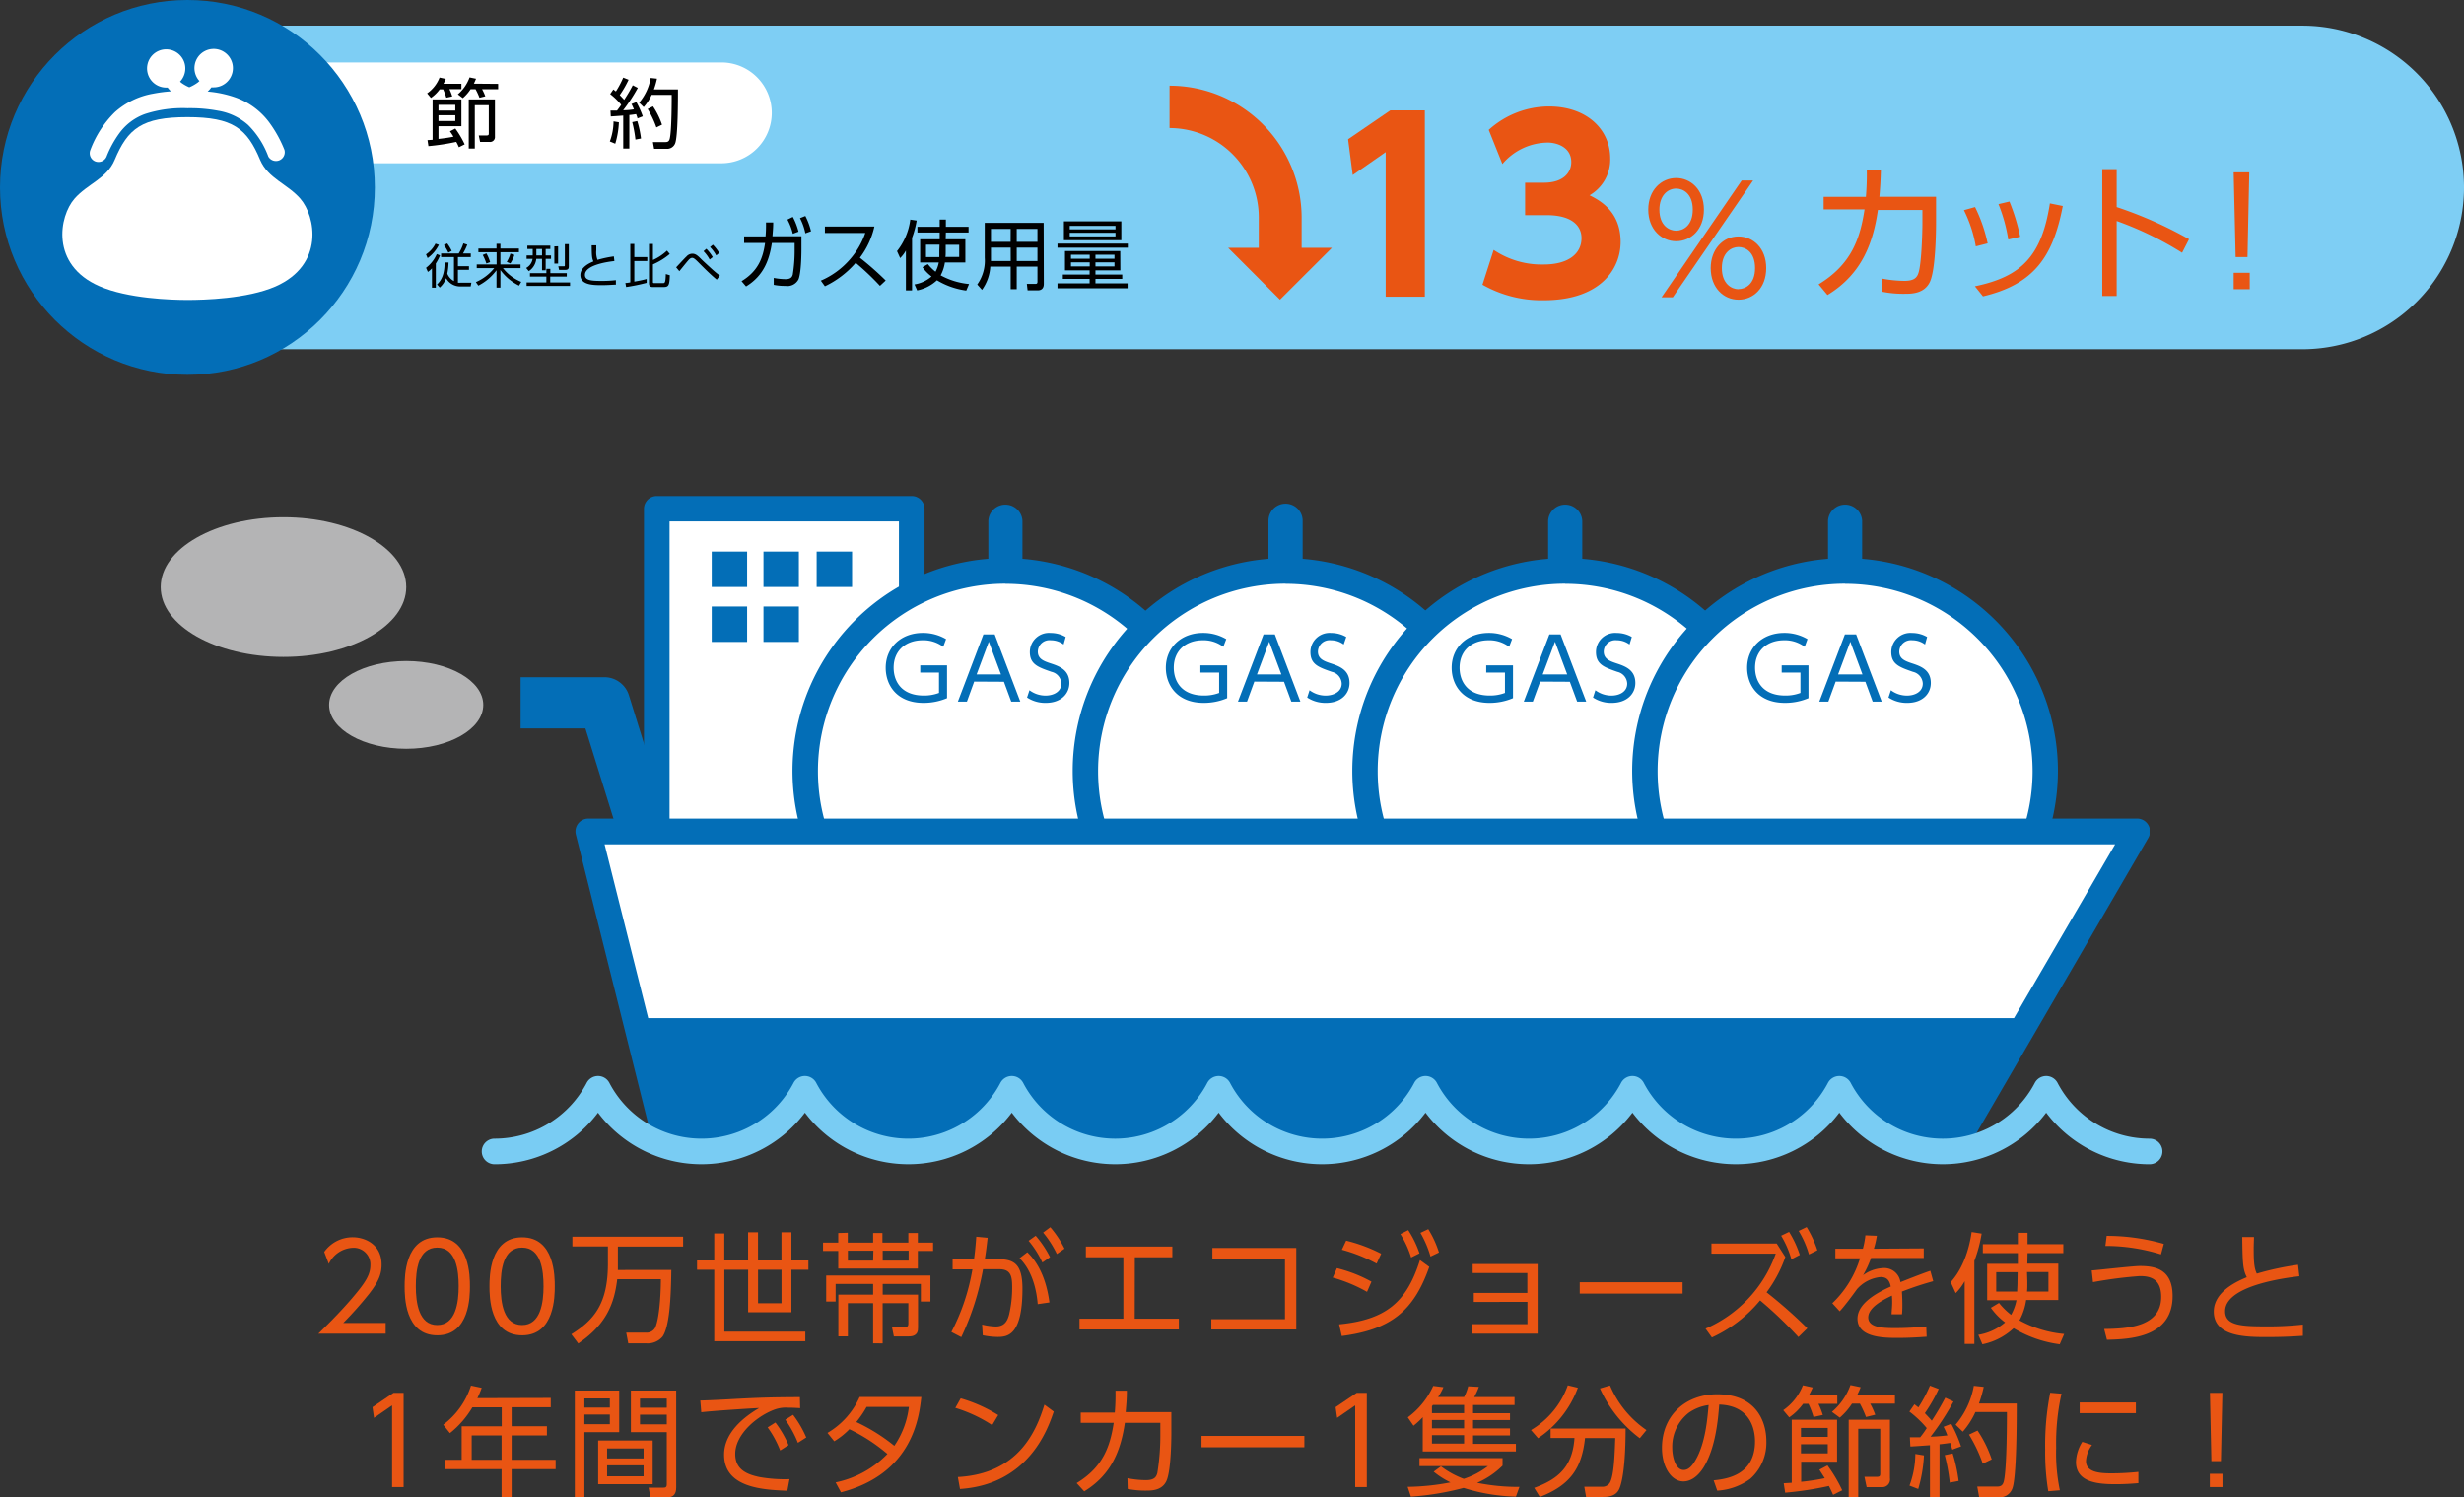 <svg xmlns="http://www.w3.org/2000/svg" xmlns:xlink="http://www.w3.org/1999/xlink" viewBox="0 0 460 279.52"><rect x="0" y="0" width="460" height="279.52" fill="#333333" stroke="none"/><defs><style>.cls-1{fill:none;}.cls-2{fill:#7ecef4;}.cls-3{fill:#fff;}.cls-4{fill:#036eb7;}.cls-5{fill:#e95513;}.cls-6{clip-path:url(#clip-path);}.cls-7{fill:#79ccf3;}.cls-8{fill:#b4b4b5;}</style><clipPath id="clip-path"><path class="cls-1" d="M401.29,215A21.79,21.79,0,0,1,382,203.28a21.78,21.78,0,0,1-38.62,0,21.78,21.78,0,0,1-38.62,0,21.79,21.79,0,0,1-38.63,0,21.78,21.78,0,0,1-38.62,0,21.78,21.78,0,0,1-38.62,0,21.78,21.78,0,0,1-38.62,0,21.79,21.79,0,0,1-38.63,0A21.78,21.78,0,0,1,92.31,215V90.45h309Z"/></clipPath></defs><title>アセット 80</title><g id="レイヤー_2" data-name="レイヤー 2"><g id="contents"><path class="cls-2" d="M40.81,4.79h389A30.2,30.2,0,0,1,460,35v0a30.2,30.2,0,0,1-30.2,30.2h-389a0,0,0,0,1,0,0V4.79A0,0,0,0,1,40.81,4.79Z"/><path class="cls-3" d="M45.84,11.66h88.83a9.41,9.41,0,0,1,9.41,9.41v0a9.41,9.41,0,0,1-9.41,9.41H45.84a0,0,0,0,1,0,0V11.66a0,0,0,0,1,0,0Z"/><circle class="cls-4" cx="34.99" cy="34.99" r="34.99"/><path d="M86.14,15.64v1H83.9A9.17,9.17,0,0,1,84.43,18l-1.11.24a11.76,11.76,0,0,0-.59-1.56h-.64a6.76,6.76,0,0,1-1.64,1.6l-.71-.85a6.44,6.44,0,0,0,2.32-2.95l1.16.25a7.81,7.81,0,0,1-.43.91ZM85,24a17.28,17.28,0,0,1,1.75,2.95l-1.08.54c-.2-.44-.31-.7-.5-1a40.73,40.73,0,0,1-5.19.79l-.17-1.12.95-.06V18.56h5.38v5H81.86v2.38c1.12-.13,1.78-.21,2.8-.42-.34-.56-.47-.74-.66-1Zm0-4.42H81.86v1.06H85Zm0,1.94H81.86v1.07H85Zm8-5.86v1H90a9.22,9.22,0,0,1,.6,1.32l-1.09.27a11.2,11.2,0,0,0-.73-1.59h-.93a7.56,7.56,0,0,1-1.45,1.66l-.93-.71a7.42,7.42,0,0,0,2.19-3.16l1.21.25c-.13.31-.23.58-.41.92ZM92.4,25.5a.91.91,0,0,1-1,1H89.63l-.25-1.21h1.47c.4,0,.4-.17.4-.44V19.64H88.64v8.1H87.51V18.56H92.4Z"/><path d="M119.07,16.41a31.89,31.89,0,0,1-2.73,4.17c1.08,0,1.59-.12,2-.16a7.85,7.85,0,0,0-.45-1l.91-.36A17.08,17.08,0,0,1,120,21.72l-1,.39c0-.22-.1-.34-.24-.8-.79.12-1.07.15-1.27.16v6.27h-1.14V21.58c-1.39.1-1.74.13-2.32.16l-.06-1.09,1.22,0c.44-.58.62-.83.78-1.09a13,13,0,0,0-2.06-2l.6-.86.47.37a17.56,17.56,0,0,0,1.37-2.58l1,.4a19.07,19.07,0,0,1-1.65,2.86c.06.07.43.44.83.89.58-.91,1-1.57,1.6-2.72Zm-5.22,10a10.87,10.87,0,0,0,.69-3.75l1,.17a15.94,15.94,0,0,1-.68,4Zm4.78-.35a23.12,23.12,0,0,0-.6-3.26l.94-.2a18.61,18.61,0,0,1,.7,3.26Zm.69-6.89a9.65,9.65,0,0,0,2.15-4.61l1.18.13a14.84,14.84,0,0,1-.57,2h4.49c0,1.82,0,8.8-.53,10.09a1.6,1.6,0,0,1-1.67,1h-2.26l-.22-1.25h2.25c.34,0,.72,0,.88-.58.4-1.47.38-7.83.38-8.24h-3.74A9.23,9.23,0,0,1,120.17,20Zm3.22,4.62a18,18,0,0,0-1.63-3.44l1-.49a14.39,14.39,0,0,1,1.68,3.42Z"/><path d="M138.44,52.5c3.14-1.91,4-4.38,4.39-7.14h-3.91V44.14h4a24.47,24.47,0,0,0,.08-2.6l1.35,0c0,1-.06,1.52-.14,2.57h5.41v2.37c0,.38,0,4.33-.55,5.68a2.32,2.32,0,0,1-2.42,1.22,10.08,10.08,0,0,1-2.2-.2l0-1.29a12,12,0,0,0,2.19.23c1,0,1.23-.4,1.36-.84a28.18,28.18,0,0,0,.35-4.62V45.36h-4.25c-.46,3.1-1.51,6.11-4.82,8.12Zm9.57-12a12.23,12.23,0,0,1,1.06,2.75l-1.06.4A10.76,10.76,0,0,0,147,41Zm2.34-.17a12.41,12.41,0,0,1,1.06,2.85l-1.06.38a10.66,10.66,0,0,0-1-2.83Z"/><path d="M163.24,42.29a15.24,15.24,0,0,1-2.71,5.83,56.22,56.22,0,0,1,4.82,4.25l-1.07,1a48.83,48.83,0,0,0-4.53-4.3A17.53,17.53,0,0,1,154,53.45l-.76-1.05a15,15,0,0,0,5.3-3.82,14.78,14.78,0,0,0,3-5.08H154V42.29Z"/><path d="M170.27,54.22h-1.15V46.77a6.43,6.43,0,0,1-1.07,1.42l-.59-1.3A11.88,11.88,0,0,0,169.94,41l1.19.18a17.09,17.09,0,0,1-.86,3.23Zm6.28-9.54h3.67V49H176.4a7.43,7.43,0,0,1-.79,2.41,13.73,13.73,0,0,0,5.3,1.62l-.52,1.22a14.25,14.25,0,0,1-5.47-1.92,7.66,7.66,0,0,1-3.7,1.89l-.49-1.12a6.38,6.38,0,0,0,3.18-1.48,7.61,7.61,0,0,1-1.69-1.73l1-.58a8.23,8.23,0,0,0,1.43,1.42,5.85,5.85,0,0,0,.61-1.73h-3.48V44.68h3.65V43.41h-4.16V42.35h4.16V41h1.15v1.35h4.24v1.06h-4.24Zm-1.15,1h-2.53V48h2.49c0-.27,0-.61,0-1.19Zm1.15,1.1c0,.58,0,.92-.05,1.19h2.57V45.7h-2.52Z"/><path d="M194.87,53c0,1-.62,1.21-1.12,1.21h-1.91L191.7,53l1.66,0c.24,0,.32-.16.32-.39V49.78h-3.87V54h-1.13V49.78h-3.8a8.32,8.32,0,0,1-1.55,4.34l-.89-1a7.67,7.67,0,0,0,1.4-5V41.61h11Zm-6.19-6.77H185V48c0,.17,0,.23,0,.74h3.69Zm0-3.49H185v2.41h3.67Zm5,0h-3.87v2.41h3.87Zm0,3.49h-3.87v2.51h3.87Z"/><path d="M197.42,45.48h13.13v.76H197.42Zm11.74,5h-4.65v.78h5v.81h-5v.83h6v.92H197.42v-.92h6v-.83h-5v-.81h5v-.78h-4.6V46.87h10.32Zm.18-9.16v3.53H198.62V41.33Zm-1.09.85h-8.54v.65h8.54Zm0,1.29h-8.54v.67h8.54Zm-4.81,4.1h-3.5v.75h3.5Zm0,1.42h-3.5v.76h3.5Zm4.62-1.42h-3.55v.75h3.55Zm0,1.42h-3.55v.76h3.55Z"/><path d="M81.93,45.71a6.71,6.71,0,0,1-2.1,2.48l-.3-.7a5.35,5.35,0,0,0,1.77-2ZM79.54,50a6.48,6.48,0,0,0,2-2.56l.61.24a8.77,8.77,0,0,1-.79,1.52v4.51h-.72V50.1a3.67,3.67,0,0,1-.76.67ZM88,52.78l-.13.7h-1.8a3,3,0,0,1-2.79-1.54,4.25,4.25,0,0,1-1.18,1.75l-.51-.58C82.41,52.32,83,51.23,83,49l.74,0a11.75,11.75,0,0,1-.23,2.09,2.65,2.65,0,0,0,1.24,1.39V48h-2.4v-.68h3.29a8.38,8.38,0,0,0,.87-1.88l.73.24a10.7,10.7,0,0,1-.8,1.64h1.45V48h-2.4v1.7h2.06v.68H85.49v2.4a2.66,2.66,0,0,0,.56,0ZM83.7,47.17a7.52,7.52,0,0,0-.83-1.41l.62-.31a8.29,8.29,0,0,1,.84,1.39Z"/><path d="M92.69,46.4v-.88h.73v.88h3.46v.69H93.42v2.28h3.76v.69H93.89a8.34,8.34,0,0,0,3.42,2.57l-.41.7a9.47,9.47,0,0,1-3.48-2.91V53.7h-.73V50.46a9.77,9.77,0,0,1-3.39,2.87l-.46-.66a9,9,0,0,0,3.43-2.61H89v-.69h3.71V47.09H89.31V46.4ZM90.8,49.2a9.17,9.17,0,0,0-.68-1.6l.69-.29a8,8,0,0,1,.69,1.63Zm3.8-.3a6.45,6.45,0,0,0,.69-1.55l.74.24a6,6,0,0,1-.75,1.59Z"/><path d="M102.74,45.86v.63h-.87v1.2h1v.64h-1v2.14h-.68V48.33h-1.07a3.15,3.15,0,0,1-1.4,2.3l-.49-.6a2.32,2.32,0,0,0,1.2-1.7H98.31v-.64h1.14v-1.2h-1v-.63Zm-4.43,6.88H102v-1.1H98.94V51H102v-.8h.74V51h3.07v.64h-3.09v1.1h3.7v.65H98.31Zm2.88-6.25h-1.06v1.2h1.06Zm3-.5v3.22h-.7V46Zm2-.4v4.08c0,.33,0,.72-.65.72h-1.17l-.14-.67h1c.19,0,.22,0,.22-.24v-3.9Z"/><path d="M114.7,48.74c-.72.08-5.5.62-5.5,2.58,0,1,1.08,1.13,3,1.13a22.31,22.31,0,0,0,2.78-.14l0,.84c-.57,0-1.35.09-2.63.09-1.53,0-4,0-4-1.89,0-1.51,1.82-2.28,2.44-2.54-.29-.58-.31-1.09-.33-3h.86c0,.24,0,.49,0,.93a4,4,0,0,0,.23,1.78,20.62,20.62,0,0,1,3.05-.65Z"/><path d="M120.72,52.81a35.29,35.29,0,0,1-3.83.78l-.14-.76c.25,0,.34,0,.92-.11V45.54h.75V48h2.42v.73h-2.42v3.85c.8-.14,1.54-.28,2.3-.49Zm1.18-7.27v3a9.2,9.2,0,0,0,2.62-1.75l.52.63a12.6,12.6,0,0,1-3.14,1.94v3.23c0,.23,0,.27.31.27h1.56c.36,0,.48-.08.53-1.69l.75.22c-.06,1.85-.21,2.2-1.13,2.2h-2.1c-.5,0-.66-.28-.66-.73V45.54Z"/><path d="M133.81,52.21c-1.1-.9-2.13-1.93-3.26-3.06-.85-.87-1.07-1-1.33-1s-.49.16-.84.59c-.13.14-1.11,1.35-1.55,1.89l-.6-.72c.31-.31,1.62-1.75,1.91-2a1.48,1.48,0,0,1,1.1-.54c.63,0,1,.34,1.75,1.09.45.44,1.61,1.5,2.17,2a14.9,14.9,0,0,0,1.24,1Zm-1.94-5.76A7.55,7.55,0,0,1,133.06,48l-.57.46a6.85,6.85,0,0,0-1.15-1.56Zm1.22-.76a8.48,8.48,0,0,1,1.18,1.53l-.56.47a6.84,6.84,0,0,0-1.15-1.56Z"/><path class="cls-5" d="M243,47.57h-8v-7a16.68,16.68,0,0,0-16.66-16.66V16A24.66,24.66,0,0,1,243,40.6Z"/><polygon class="cls-5" points="248.65 46.27 229.28 46.27 238.96 55.95 248.65 46.27"/><path class="cls-5" d="M312.92,33.24c2.71,0,5.18,2.16,5.18,5.9s-2.44,5.9-5.18,5.9-5.21-2.22-5.21-5.9S310.18,33.24,312.92,33.24Zm0,9.83c1.27,0,3.1-.91,3.1-3.93s-1.83-3.93-3.1-3.93c-1.66,0-3.13,1.38-3.13,3.93C309.79,42.13,311.62,43.07,312.92,43.07Zm12.24-9.38h2.13l-15,21.82h-2.1Zm-.61,10.46c2.71,0,5.18,2.16,5.18,5.9s-2.41,5.9-5.18,5.9-5.18-2.22-5.18-5.9C319.37,46.59,321.61,44.15,324.55,44.15Zm0,9.83c1.27,0,3.1-.91,3.1-3.93s-1.8-3.93-3.1-3.93-3.1,1-3.1,3.93S323.25,54,324.55,54Z"/><path class="cls-5" d="M339.51,53.09c6.15-3.74,7.75-8.56,8.58-14h-7.64V36.75h7.89a49.47,49.47,0,0,0,.17-5.07l2.63.06c-.06,2-.11,3-.28,5h10.58v4.62c0,.75,0,8.48-1.08,11.11-1,2.38-3.52,2.38-4.74,2.38a20.14,20.14,0,0,1-4.29-.39L351.28,52a22.8,22.8,0,0,0,4.26.44c2,0,2.41-.77,2.66-1.63.55-1.94.69-7.75.69-9v-2.6h-8.31c-.88,6.06-2.93,11.93-9.41,15.87Z"/><path class="cls-5" d="M368.86,46a24.4,24.4,0,0,0-2.22-6.76l2.08-.58a28.3,28.3,0,0,1,2.35,6.78Zm-.17,7.45c8.59-1.78,12.46-5.54,14-15.48l2.41.49c-1.83,9.48-5.37,14.6-14.9,16.87Zm6.23-8.73a29.84,29.84,0,0,0-1.83-6.61l2.05-.48a37.34,37.34,0,0,1,2,6.57Z"/><path class="cls-5" d="M407.37,47.19a62,62,0,0,0-12.21-5.93v14h-2.69V31.57h2.69v7.09a75.88,75.88,0,0,1,13.51,6Z"/><path class="cls-5" d="M417,50.93H420V54H417Zm2.91-18.75L419.58,48h-2.21L417,32.18Z"/><path class="cls-5" d="M259.55,20.61H266V55.4h-7.31v-27l-6.15,4.28L251.67,26Z"/><path class="cls-5" d="M278.85,46.66a16,16,0,0,0,9.35,2.72c4.58,0,7.05-2,7.05-4.93,0-2.08-1.51-4.28-6.53-4.28h-4V34.11h3.51c3.76,0,5.11-2,5.11-3.85,0-2.86-2.82-3.64-4.37-3.64a11.22,11.22,0,0,0-8.49,4l-2.55-6.37a16.79,16.79,0,0,1,11.25-4.37c7,0,11.43,4.24,11.43,9.7a7.7,7.7,0,0,1-3.86,6.88c1.91.95,5.8,3,5.8,8.7,0,5.06-3.76,10.9-14.36,10.9a22.33,22.33,0,0,1-11.43-2.9Z"/><path class="cls-3" d="M17.75,30.12a1.65,1.65,0,0,0,2.14-.88,19.47,19.47,0,0,1,2.4-4.38,10.17,10.17,0,0,1,4.76-3.57A22.8,22.8,0,0,1,35,20.2a28.14,28.14,0,0,1,5.75.48,11.09,11.09,0,0,1,5.57,2.65,16.25,16.25,0,0,1,3.78,5.91,1.64,1.64,0,0,0,3-1.26,23,23,0,0,0-2.82-5.1,13.43,13.43,0,0,0-6.22-4.65,20.86,20.86,0,0,0-5.3-1.14,4.75,4.75,0,0,0,.7-.78,2.85,2.85,0,0,0,.42,0,3.59,3.59,0,1,0-2.65-1.18l-.29.26a7.94,7.94,0,0,1-1.56.89l-.08,0a7.42,7.42,0,0,1-1.48-.85l-.21-.19A3.57,3.57,0,1,0,31,16.35l.29,0a5.24,5.24,0,0,0,.63.7,27.48,27.48,0,0,0-3.35.44,14.39,14.39,0,0,0-7.13,3.45A19.39,19.39,0,0,0,16.87,28,1.64,1.64,0,0,0,17.75,30.12Z"/><path class="cls-3" d="M56.06,37.09c-2.42-2.77-6-3.75-7.49-7.22-2.45-5.89-5.09-8-13.59-8S23.85,24,21.4,29.87c-1.45,3.47-5.07,4.45-7.49,7.22-2.86,3.26-4.56,12.33,4.63,16.34C23.85,55.75,32,56,35,56s11.14-.2,16.45-2.52C60.62,49.42,58.92,40.35,56.06,37.09Z"/><path class="cls-5" d="M72,247V249H59.43c1.41-1.39,3.8-3.71,6.14-6.43,2.68-3.11,3.58-4.58,3.58-6.39a3.11,3.11,0,0,0-3.31-3.21,5.2,5.2,0,0,0-4.46,3l-.85-2.23A6.5,6.5,0,0,1,65.84,231c2.23,0,5.4,1.27,5.4,5.11,0,1.7-.51,3.1-2.29,5.4A67.26,67.26,0,0,1,64.08,247Z"/><path class="cls-5" d="M75.54,240.16c0-1.76,0-9.15,6.1-9.15s6.09,7.39,6.09,9.15,0,9.15-6.09,9.15S75.54,242,75.54,240.16Zm10.09,0c0-2.92-.44-7.23-4-7.23s-4,4.19-4,7.23.54,7.23,4,7.23S85.63,243.17,85.63,240.16Z"/><path class="cls-5" d="M91.38,240.16c0-1.76,0-9.15,6.1-9.15s6.09,7.39,6.09,9.15,0,9.15-6.09,9.15S91.38,242,91.38,240.16Zm10.09,0c0-2.92-.44-7.23-4-7.23s-4,4.19-4,7.23.54,7.23,4,7.23S101.47,243.17,101.47,240.16Z"/><path class="cls-5" d="M125.33,237.1c-.07,5.43-.36,10.58-1.63,12.44a3.65,3.65,0,0,1-3,1.27h-3.41l-.38-2,3.7,0a1.84,1.84,0,0,0,1.68-.87c.64-1.28,1.07-5.07,1.09-9.11h-8.15c-.55,4.55-2,8.41-7.27,12l-1.3-1.72c4.33-2.7,6.83-5.78,6.83-13.21v-3.19h-6.63V230.9h20.67v1.83H115.35V236c0,.49,0,.84,0,1.11Z"/><path class="cls-5" d="M147.75,230.07v5.27h3.17v1.72h-3.17V245h-8.08v-7.94h-4.44v11.56h15.11v1.79h-17V237.06h-3.21v-1.72h3.21v-5.05h1.88v5.05h4.44v-5.27h1.85v5.27h4.38v-5.27Zm-6.23,7v6.25h4.38v-6.25Z"/><path class="cls-5" d="M158.27,230.16V232H163v-1.79h1.74V232h4.84v-1.79h1.77V232h2.85v1.56h-2.85v3.28H156.49v-3.28h-2.84V232h2.84v-1.79ZM163,250.81v-7.5h-4.71v6.2h-1.78v-7.79H163v-2h-7V243h-1.76v-4.85H173.7V243h-1.79v-3.28h-7.12v2h6.59v6.19c0,.46,0,1.6-1.68,1.6h-2.83l-.36-1.78H169c.54,0,.58-.25.58-.67v-3.75h-4.8v7.5Zm.05-17.3h-4.76v1.85H163Zm6.58,0h-4.84v1.85h4.84Z"/><path class="cls-5" d="M177.61,248.69a39.34,39.34,0,0,0,3.93-11.7l-3.7,0v-1.89h4c.2-1.5.29-2.42.42-4.2l2.12.2c-.2,1.72-.29,2.52-.53,4h2.54c3,0,4.49,1,4.49,5.51,0,8.77-2.82,9-4.67,9a14.43,14.43,0,0,1-2.74-.31l-.12-2a12.52,12.52,0,0,0,2.5.36c1.36,0,2.15-.62,2.55-2.28a21.92,21.92,0,0,0,.56-4.95c0-2-.14-3.48-2.44-3.46l-3,0a50,50,0,0,1-4.06,12.68Zm16.12-5.2c-.22-2.66-1-6.19-3.39-8.58l1.45-1.11c.91.91,3.33,3.37,4.13,9.37Zm-.38-12.77a19.07,19.07,0,0,1,2.68,4l-1.43,1a17.94,17.94,0,0,0-2.57-4.06Zm2.73-1.59a19,19,0,0,1,2.65,4l-1.43,1a18.56,18.56,0,0,0-2.56-4Z"/><path class="cls-5" d="M211.84,246.21h8.24v2H201.53v-2h8.19V234.74h-7v-2h16.14v2h-7Z"/><path class="cls-5" d="M242,233v15.22H226.14V246.3h13.75V235H226.34V233Z"/><path class="cls-5" d="M255.21,241.19a28.51,28.51,0,0,0-6.4-2.66l.78-1.76a26.55,26.55,0,0,1,6.45,2.52ZM250,247.26c8.88-.87,12.63-4.24,15.09-12l1.74,1.27c-2.9,8.29-7.23,11.72-16.34,12.91Zm7-11.34a30,30,0,0,0-6.49-2.59l.8-1.7a29.85,29.85,0,0,1,6.54,2.44Zm5.9-6.25A19,19,0,0,1,265,234l-1.56.78a18.24,18.24,0,0,0-2-4.37Zm3.74-.18a18.53,18.53,0,0,1,2,4.35l-1.58.76a19.33,19.33,0,0,0-1.88-4.42Z"/><path class="cls-5" d="M275.14,243.08v-1.69h10v-3.71H274.93V236h12.13V249H274.73v-1.78h10.43v-4.16Z"/><path class="cls-5" d="M314.12,239.4v2.12h-19.2V239.4Z"/><path class="cls-5" d="M333.3,234.69a24.4,24.4,0,0,1-3.5,6.59,86.49,86.49,0,0,1,7.61,6.72l-1.67,1.63a74.72,74.72,0,0,0-7.15-6.84,25.44,25.44,0,0,1-9,6.92l-1.18-1.65a24,24,0,0,0,13.1-14h-12v-1.89h12.18ZM334,230a19.05,19.05,0,0,1,2,4.3l-1.57.81a18.33,18.33,0,0,0-1.91-4.4Zm3.28-.9a20.56,20.56,0,0,1,2,4.33l-1.57.78a18,18,0,0,0-1.92-4.39Z"/><path class="cls-5" d="M359.14,233.08v1.79H349.3a18.72,18.72,0,0,1-1.48,3.21,6.74,6.74,0,0,1,3.57-1.31,3.05,3.05,0,0,1,3.4,2.61c.51-.2,3.57-1.43,5.58-2.12l.54,1.94c-1.81.51-3.4,1-5.85,1.94.06.78.09,1.74.09,2.55,0,.31,0,1-.07,1.69h-1.94c0-.51.11-1.34.11-2.14,0-.38,0-.76-.05-1.34-1.71.8-4.42,2.23-4.42,4.06s2.48,2,4.94,2a55.84,55.84,0,0,0,5.89-.31l.07,1.92c-1.28.09-3.22.22-5.34.22-2.52,0-7.57,0-7.57-3.59,0-3,4-5,6.21-6-.25-1.32-.87-1.77-1.9-1.77a6.69,6.69,0,0,0-4.42,2.28c-1,1.41-2.5,3.37-3.21,4.11l-1.38-1.5a19.4,19.4,0,0,0,5.17-8.39h-4.6v-1.79h5.14a16,16,0,0,0,.47-2.5l2.14.09a18.28,18.28,0,0,1-.56,2.41Z"/><path class="cls-5" d="M368.59,250.92h-1.81V239.2a9.94,9.94,0,0,1-1.67,2.23l-.94-2.05c3-3.28,3.73-8.13,3.91-9.35l1.87.29a26.08,26.08,0,0,1-1.36,5.09Zm9.89-15h5.78v6.8h-6a11.56,11.56,0,0,1-1.25,3.8,21.23,21.23,0,0,0,8.35,2.54l-.83,1.92a22.33,22.33,0,0,1-8.61-3,12,12,0,0,1-5.83,3l-.76-1.76a10.2,10.2,0,0,0,5-2.32,12.27,12.27,0,0,1-2.66-2.73l1.52-.91a13.15,13.15,0,0,0,2.26,2.23,9.24,9.24,0,0,0,1-2.73h-5.47v-6.8h5.73v-2h-6.54v-1.67h6.54v-2.12h1.81v2.12h6.68v1.67h-6.68Zm-1.81,1.6h-4v3.62h3.91c0-.42.06-1,.06-1.87Zm1.81,1.75c0,.91,0,1.45-.06,1.87h4V237.5h-4Z"/><path class="cls-5" d="M392.82,248.13c4.09-.07,10.65-.27,10.65-6,0-3.46-2.14-3.88-4-3.88a79,79,0,0,0-8.73,1.13l-.24-2.18c1.43-.11,7.72-.83,9-.83,2.86,0,6.1.6,6.1,5.6,0,7.82-8.08,8.06-12.26,8.17Zm10.61-13.93a34.72,34.72,0,0,0-10.38-1.58l.24-1.88a38.74,38.74,0,0,1,10.67,1.5Z"/><path class="cls-5" d="M429.26,238.28c-1.8.21-13.86,1.57-13.86,6.52,0,2.59,2.73,2.84,7.52,2.84a60.5,60.5,0,0,0,7-.34l0,2.1c-1.45.09-3.41.23-6.63.23-3.86,0-10,0-10-4.76,0-3.82,4.59-5.74,6.16-6.41-.74-1.45-.79-2.74-.85-7.5h2.19c0,.61-.05,1.23-.05,2.32,0,2.37.11,3.55.58,4.51a53.12,53.12,0,0,1,7.7-1.65Z"/><path class="cls-5" d="M73.47,260.05h1.88v17.59H73.2V262.39l-3.37,2.33-.29-2Z"/><path class="cls-5" d="M102.82,261v1.74h-7.3v3.55h6.58V268H95.52v4.55h8.21v1.74H95.52v5.21H93.64v-5.21H83v-1.74h3.19V266.3h7.48v-3.55H88.19A17.57,17.57,0,0,1,84,267.57L82.75,266a14.62,14.62,0,0,0,5.18-7.3l2,.42c-.22.58-.36,1-.81,1.92Zm-9.18,7H88.06v4.55h5.58Z"/><path class="cls-5" d="M115.6,259.63v7.76h-6.5v12.13h-1.79V259.63Zm-1.75,1.47H109.1v1.7h4.75Zm0,3H109.1v1.81h4.75Zm8,13H111.67v-8.15h10.18Zm-1.7-6.67h-6.81v1.87h6.81Zm0,3.15h-6.81v2.05h6.81Zm6.09,4.1c0,.45,0,1.86-1.56,1.86h-3.26l-.33-1.79,2.74,0c.4,0,.65-.07.65-.62v-9.74h-6.7v-7.76h8.46Zm-1.76-16.56h-5v1.7h5Zm0,3h-5v1.81h5Z"/><path class="cls-5" d="M149.38,262.91c-1-.07-1.65-.09-2.28-.09a6.1,6.1,0,0,0-2.25.27c-3.22,1.07-7.59,4.53-7.59,8.37,0,2.9,2.14,3.81,4.51,4.31a27.2,27.2,0,0,0,5.62.4l-.4,2.16c-4.4-.18-11.81-.49-11.81-6.74,0-4.24,3.91-7.16,6.54-8.7-.65,0-8.37.49-10.8.78l-.18-2.19c1.09,0,4.95-.2,6.09-.27,5.29-.29,7.39-.33,12.5-.36Zm-4.62,2.68a19.32,19.32,0,0,1,2.45,4.22l-1.56,1a18.93,18.93,0,0,0-2.34-4.31Zm3.3-1.43a19.65,19.65,0,0,1,2.46,4.22l-1.56,1a20.08,20.08,0,0,0-2.35-4.31Z"/><path class="cls-5" d="M154.48,267.53a14.73,14.73,0,0,0,6-6.7H172c-.4,3.64-1.56,14.31-15,17.79l-1-1.85a18.71,18.71,0,0,0,9.67-5.31,32.53,32.53,0,0,0-7.1-4.62,14,14,0,0,1-2.83,2.25Zm7.3-4.85a18.5,18.5,0,0,1-1.92,2.82,34.19,34.19,0,0,1,7.1,4.44,16.23,16.23,0,0,0,2.72-7.26Z"/><path class="cls-5" d="M185.23,266.08a26.56,26.56,0,0,0-6.88-3.22l1-1.78a27.76,27.76,0,0,1,7,3.12Zm-6.41,9.69c11.3-.61,14.62-8.51,16.16-13.51l1.74,1.29c-1.07,3.17-4.64,13.6-17.5,14.45Z"/><path class="cls-5" d="M201,276.9c4.95-3,6.25-6.89,6.92-11.25h-6.16v-1.92h6.36a40.46,40.46,0,0,0,.13-4.08l2.12,0c0,1.61-.09,2.39-.22,4h8.53v3.73c0,.6,0,6.83-.87,9-.79,1.92-2.84,1.92-3.82,1.92a16.75,16.75,0,0,1-3.46-.31l-.05-2a18.27,18.27,0,0,0,3.44.36c1.63,0,1.94-.63,2.14-1.32a43.48,43.48,0,0,0,.56-7.28v-2.1H210c-.72,4.89-2.37,9.62-7.59,12.79Z"/><path class="cls-5" d="M243.51,268.09v2.12h-19.2v-2.12Z"/><path class="cls-5" d="M253.29,260.05h1.88v17.59H253V262.39l-3.37,2.33-.29-2Z"/><path class="cls-5" d="M283,279.43a35.21,35.21,0,0,1-9.76-1.63,51.74,51.74,0,0,1-9.84,1.63l-.61-1.83a44.46,44.46,0,0,0,8-.83,15.56,15.56,0,0,1-3.14-2l1.36-1a16.45,16.45,0,0,0,4.26,2.34,14.9,14.9,0,0,0,4.51-2.38H265v-1.5h15.51v1.41a15.23,15.23,0,0,1-4.75,3.21,38.55,38.55,0,0,0,7.9.76Zm-9.67-18.6a8.75,8.75,0,0,0,.76-2l2,.11a14.19,14.19,0,0,1-.87,1.9h7.53v1.48H275v1.53h6.9v1.28H275v1.56h6.9V268H275v1.57h8V271H265.61V264.6a14.91,14.91,0,0,1-1.72,1.59l-1.07-1.56a15,15,0,0,0,4.75-5.87l1.9.24a10.12,10.12,0,0,1-1,1.83Zm-5.83,1.48c-.06.11-.13.17-.17.24v1.29h6v-1.53Zm5.83,2.81h-6v1.56h6Zm0,2.83h-6v1.57h6Z"/><path class="cls-5" d="M285.82,267a15.84,15.84,0,0,0,6.87-8.35l1.88.45a19.37,19.37,0,0,1-7.43,9.42Zm10.29,12.53-.34-1.95,3.31,0a1.6,1.6,0,0,0,1.47-.76c.76-1.34.89-5.14,1-8.33h-5.64c-.61,5.67-2.77,8.8-8.44,11l-1.05-1.7c4.53-1.63,7.16-4,7.52-9.31h-4.46v-1.76h14c0,6.87-.65,10.15-1.2,11.31s-1.7,1.46-3,1.46Zm4.46-20.85a19.11,19.11,0,0,0,6.81,8.32l-1.25,1.52a23.77,23.77,0,0,1-7.43-9.29Z"/><path class="cls-5" d="M319.92,276.39c2.3-.25,7.72-.89,7.72-7.28,0-1.76-.54-6.67-6.68-6.87-.2,2.59-.64,8.08-2.94,11.76-1.32,2.08-2.75,2.59-3.75,2.59-2.19,0-4-2.59-4-6.27,0-6.07,4.42-10,10.31-10,7.23,0,9.18,5,9.18,8.78a9,9,0,0,1-3,7,11.54,11.54,0,0,1-6.17,2.21Zm-4.63-12.63a8,8,0,0,0-3.1,6.6c0,1.52.56,4.09,2.14,4.09.94,0,1.61-.83,2.19-1.81,1.88-3.21,2.23-7.75,2.46-10.31A8.35,8.35,0,0,0,315.29,263.76Z"/><path class="cls-5" d="M343,260.47v1.63h-3.52a14.58,14.58,0,0,1,.82,2.08l-1.74.38a16.56,16.56,0,0,0-.94-2.46h-1a10.65,10.65,0,0,1-2.59,2.53l-1.12-1.34a10.17,10.17,0,0,0,3.67-4.65l1.83.41a15.1,15.1,0,0,1-.7,1.42Zm-1.83,13.13a27.06,27.06,0,0,1,2.75,4.64l-1.7.85c-.31-.69-.49-1.09-.78-1.65a63.67,63.67,0,0,1-8.17,1.25l-.27-1.76,1.5-.09V265.07h8.46v7.84h-6.7v3.75a43.27,43.27,0,0,0,4.4-.67c-.54-.87-.74-1.16-1-1.59Zm.05-7h-5v1.67h5Zm0,3.05h-5v1.7h5Zm12.54-9.22v1.63h-4.62a13.83,13.83,0,0,1,.94,2.08l-1.72.42a19.07,19.07,0,0,0-1.14-2.5h-1.47a12.3,12.3,0,0,1-2.28,2.62L342,263.6a11.74,11.74,0,0,0,3.46-5l1.9.4a12.8,12.8,0,0,1-.65,1.45ZM352.83,276a1.43,1.43,0,0,1-1.56,1.65h-2.79l-.41-1.92,2.33,0c.62,0,.62-.27.62-.69v-8.28h-4.11v12.75h-1.78V265.07h7.7Z"/><path class="cls-5" d="M364.69,261.68a49.09,49.09,0,0,1-4.28,6.56c1.69-.06,2.5-.18,3.14-.24a12.73,12.73,0,0,0-.71-1.61l1.43-.56a25.79,25.79,0,0,1,1.83,4.22l-1.63.6c-.09-.33-.16-.53-.38-1.25-1.25.18-1.7.23-2,.25v9.87h-1.79v-9.69c-2.18.15-2.74.2-3.66.24l-.09-1.72,1.92,0a16.88,16.88,0,0,0,1.23-1.72,19.82,19.82,0,0,0-3.24-3.08l.94-1.36.74.58a26.25,26.25,0,0,0,2.16-4.06l1.63.62a29.59,29.59,0,0,1-2.58,4.51c.08.11.66.69,1.29,1.41a49.43,49.43,0,0,0,2.52-4.29Zm-8.21,15.69a17.36,17.36,0,0,0,1.09-5.91l1.61.27a26.68,26.68,0,0,1-1.07,6.27Zm7.52-.56a34.86,34.86,0,0,0-.94-5.13l1.48-.31a29.3,29.3,0,0,1,1.11,5.13ZM365.09,266a15.45,15.45,0,0,0,3.4-7.26l1.85.2a23.83,23.83,0,0,1-.89,3.1h7.05c0,2.86,0,13.87-.83,15.9a2.52,2.52,0,0,1-2.63,1.61h-3.55l-.36-2,3.55,0c.54,0,1.14,0,1.39-.91.62-2.32.6-12.32.6-13h-5.89a14.44,14.44,0,0,1-2.35,3.66Zm5.07,7.27a27.4,27.4,0,0,0-2.57-5.42l1.59-.76a22.12,22.12,0,0,1,2.65,5.38Z"/><path class="cls-5" d="M384.86,260.21a42.41,42.41,0,0,0-1,10.11,33.66,33.66,0,0,0,.69,7.92l-2.16.18a44.65,44.65,0,0,1-.58-7.79,50.7,50.7,0,0,1,.94-10.6Zm5.69,9.57a5.46,5.46,0,0,0-1.12,3c0,2,2.28,2.3,4.67,2.3a48.77,48.77,0,0,0,5.11-.27v2.1c-.76.06-2.32.2-4.22.2-3.3,0-7.43-.32-7.43-4.16a7.49,7.49,0,0,1,1.18-3.75Zm8.19-7.94v2H388.25v-2Z"/><path class="cls-5" d="M412.55,275.16h2.36v2.48h-2.36Zm2.34-15.11-.27,12.75h-1.78l-.27-12.75Z"/><path class="cls-4" d="M118,164l-8.71-28H97.19v-9.56h15.65a4.8,4.8,0,0,1,4.57,3.36l9.76,31.32Z"/><rect class="cls-3" x="122.61" y="94.96" width="47.6" height="74.06"/><path class="cls-4" d="M170.21,171.4h-47.6a2.39,2.39,0,0,1-2.39-2.39V95a2.39,2.39,0,0,1,2.39-2.39h47.6A2.39,2.39,0,0,1,172.6,95V169A2.39,2.39,0,0,1,170.21,171.4ZM125,166.62h42.82V97.35H125Z"/><circle class="cls-3" cx="187.7" cy="143.94" r="37.35"/><path class="cls-4" d="M187.7,183.68a39.74,39.74,0,1,1,39.73-39.74A39.78,39.78,0,0,1,187.7,183.68Zm0-74.7a35,35,0,1,0,35,35A35,35,0,0,0,187.7,109Z"/><circle class="cls-3" cx="239.95" cy="143.94" r="37.35"/><path class="cls-4" d="M240,183.68a39.74,39.74,0,1,1,39.74-39.74A39.79,39.79,0,0,1,240,183.68Zm0-74.7a35,35,0,1,0,35,35A35,35,0,0,0,240,109Z"/><circle class="cls-3" cx="292.2" cy="143.94" r="37.35"/><path class="cls-4" d="M292.2,183.68a39.74,39.74,0,1,1,39.74-39.74A39.79,39.79,0,0,1,292.2,183.68Zm0-74.7a35,35,0,1,0,35,35A35,35,0,0,0,292.2,109Z"/><circle class="cls-3" cx="344.46" cy="143.94" r="37.35"/><path class="cls-4" d="M344.46,183.68a39.74,39.74,0,1,1,39.73-39.74A39.78,39.78,0,0,1,344.46,183.68Zm0-74.7a35,35,0,1,0,35,35A35,35,0,0,0,344.46,109Z"/><path class="cls-4" d="M336.91,120.76a6.15,6.15,0,0,0-3.84-1.22c-3.16,0-5.42,1.94-5.42,5.11,0,2.5,1.4,5.21,5.64,5.21a7.76,7.76,0,0,0,2.83-.49v-3.8h-3.5v-1.35h5v6.13a11.16,11.16,0,0,1-4.38.88c-5,0-7.07-3.3-7.07-6.55,0-3.8,2.86-6.51,6.92-6.51a8.45,8.45,0,0,1,4.35,1.16Z"/><path class="cls-4" d="M342.7,127.26,341.33,131h-1.69l4.78-12.55h2.1L351.3,131h-1.69l-1.37-3.71Zm5-1.34-2.27-6.11-2.28,6.11Z"/><path class="cls-4" d="M359.38,120.33a3.93,3.93,0,0,0-2.37-.79,2.18,2.18,0,0,0-2.44,2.12c0,1.33,1.05,1.75,2.34,2.18,1.66.54,3.55,1.22,3.55,3.68,0,2-1.56,3.71-4.39,3.71a6.19,6.19,0,0,1-3.51-1l.45-1.36a5,5,0,0,0,3,1c1.45,0,2.95-.69,2.95-2.25a2.34,2.34,0,0,0-1.83-2.18c-2.5-.87-4.05-1.4-4.05-3.71a3.57,3.57,0,0,1,3.89-3.55,5.52,5.52,0,0,1,2.8.75Z"/><path class="cls-4" d="M281.74,120.76a6.13,6.13,0,0,0-3.84-1.22c-3.15,0-5.41,1.94-5.41,5.11,0,2.5,1.4,5.21,5.64,5.21a7.82,7.82,0,0,0,2.83-.49v-3.8h-3.5v-1.35h5v6.13a11.13,11.13,0,0,1-4.38.88c-4.95,0-7.07-3.3-7.07-6.55,0-3.8,2.87-6.51,6.93-6.51a8.49,8.49,0,0,1,4.35,1.16Z"/><path class="cls-4" d="M287.53,127.26,286.16,131h-1.69l4.78-12.55h2.1L296.13,131h-1.69l-1.37-3.71Zm5.05-1.34-2.28-6.11L288,125.92Z"/><path class="cls-4" d="M304.21,120.33a3.93,3.93,0,0,0-2.37-.79,2.18,2.18,0,0,0-2.44,2.12c0,1.33,1.06,1.75,2.34,2.18,1.66.54,3.56,1.22,3.56,3.68,0,2-1.56,3.71-4.4,3.71a6.14,6.14,0,0,1-3.5-1l.44-1.36a5,5,0,0,0,3,1c1.45,0,2.94-.69,2.94-2.25a2.34,2.34,0,0,0-1.83-2.18c-2.5-.87-4-1.4-4-3.71a3.57,3.57,0,0,1,3.88-3.55,5.58,5.58,0,0,1,2.81.75Z"/><path class="cls-4" d="M228.38,120.76a6.13,6.13,0,0,0-3.84-1.22c-3.15,0-5.41,1.94-5.41,5.11,0,2.5,1.4,5.21,5.64,5.21a7.82,7.82,0,0,0,2.83-.49v-3.8h-3.5v-1.35h5v6.13a11.09,11.09,0,0,1-4.38.88c-4.95,0-7.07-3.3-7.07-6.55,0-3.8,2.87-6.51,6.93-6.51a8.49,8.49,0,0,1,4.35,1.16Z"/><path class="cls-4" d="M234.17,127.26,232.8,131h-1.69l4.78-12.55H238L242.77,131h-1.69l-1.37-3.71Zm5.05-1.34-2.28-6.11-2.28,6.11Z"/><path class="cls-4" d="M250.85,120.33a3.93,3.93,0,0,0-2.37-.79,2.18,2.18,0,0,0-2.44,2.12c0,1.33,1.06,1.75,2.35,2.18,1.65.54,3.55,1.22,3.55,3.68,0,2-1.56,3.71-4.4,3.71a6.16,6.16,0,0,1-3.5-1l.44-1.36a5,5,0,0,0,3,1c1.45,0,3-.69,3-2.25a2.34,2.34,0,0,0-1.84-2.18c-2.5-.87-4-1.4-4-3.71a3.57,3.57,0,0,1,3.88-3.55,5.58,5.58,0,0,1,2.81.75Z"/><path class="cls-4" d="M176.09,120.76a6.15,6.15,0,0,0-3.84-1.22c-3.16,0-5.42,1.94-5.42,5.11,0,2.5,1.4,5.21,5.64,5.21a7.76,7.76,0,0,0,2.83-.49v-3.8h-3.5v-1.35h5v6.13a11.16,11.16,0,0,1-4.38.88c-5,0-7.07-3.3-7.07-6.55,0-3.8,2.86-6.51,6.92-6.51a8.45,8.45,0,0,1,4.35,1.16Z"/><path class="cls-4" d="M181.87,127.26,180.51,131h-1.69l4.77-12.55h2.11L190.48,131h-1.69l-1.37-3.71Zm5-1.34-2.27-6.11-2.28,6.11Z"/><path class="cls-4" d="M198.56,120.33a3.93,3.93,0,0,0-2.38-.79,2.17,2.17,0,0,0-2.43,2.12c0,1.33,1.05,1.75,2.34,2.18,1.66.54,3.55,1.22,3.55,3.68,0,2-1.56,3.71-4.4,3.71a6.16,6.16,0,0,1-3.5-1l.45-1.36a5,5,0,0,0,3,1c1.45,0,2.95-.69,2.95-2.25a2.34,2.34,0,0,0-1.83-2.18c-2.5-.87-4.05-1.4-4.05-3.71a3.57,3.57,0,0,1,3.89-3.55,5.52,5.52,0,0,1,2.8.75Z"/><g class="cls-6"><polygon class="cls-3" points="127.9 227.5 109.83 155.25 399.03 155.25 356.97 227.5 127.9 227.5"/><path class="cls-4" d="M357,229.89H127.9a2.4,2.4,0,0,1-2.32-1.81l-18.07-72.25a2.4,2.4,0,0,1,2.32-3H399a2.4,2.4,0,0,1,2.07,3.59L359,228.7A2.41,2.41,0,0,1,357,229.89Zm-227.2-4.78H355.6l39.27-67.47h-282Z"/><polygon class="cls-4" points="118.54 190.08 379.94 190.08 356.97 227.5 127.9 227.5 118.54 190.08"/></g><path class="cls-7" d="M401.29,217.37A24.12,24.12,0,0,1,382,207.74a24.18,24.18,0,0,1-38.62,0,24.18,24.18,0,0,1-38.62,0,24.19,24.19,0,0,1-38.63,0,24.18,24.18,0,0,1-38.62,0,24.18,24.18,0,0,1-38.62,0,24.18,24.18,0,0,1-38.62,0,24.19,24.19,0,0,1-38.63,0,24.09,24.09,0,0,1-19.31,9.63,2.39,2.39,0,0,1,0-4.78,19.39,19.39,0,0,0,17.2-10.42,2.39,2.39,0,0,1,4.23,0,19.4,19.4,0,0,0,34.39,0,2.39,2.39,0,0,1,4.23,0,19.4,19.4,0,0,0,34.39,0,2.4,2.4,0,0,1,4.24,0,19.39,19.39,0,0,0,34.38,0,2.4,2.4,0,0,1,4.24,0,19.4,19.4,0,0,0,34.39,0,2.39,2.39,0,0,1,4.23,0,19.4,19.4,0,0,0,34.39,0,2.39,2.39,0,0,1,4.23,0,19.4,19.4,0,0,0,34.39,0,2.4,2.4,0,0,1,4.24,0,19.39,19.39,0,0,0,34.38,0,2.4,2.4,0,0,1,4.24,0,19.38,19.38,0,0,0,17.19,10.42,2.39,2.39,0,0,1,0,4.78Z"/><path class="cls-4" d="M344.46,108.42a3.19,3.19,0,0,1-3.19-3.19v-8a3.19,3.19,0,0,1,6.37,0v8A3.18,3.18,0,0,1,344.46,108.42Z"/><path class="cls-4" d="M292.2,108.42a3.18,3.18,0,0,1-3.18-3.19v-8a3.19,3.19,0,0,1,6.37,0v8A3.19,3.19,0,0,1,292.2,108.42Z"/><path class="cls-4" d="M240,108.42a3.19,3.19,0,0,1-3.19-3.19v-8a3.19,3.19,0,0,1,6.38,0v8A3.19,3.19,0,0,1,240,108.42Z"/><path class="cls-4" d="M187.7,108.42a3.19,3.19,0,0,1-3.19-3.19v-8a3.19,3.19,0,0,1,6.37,0v8A3.18,3.18,0,0,1,187.7,108.42Z"/><rect class="cls-4" x="132.87" y="102.98" width="6.61" height="6.61"/><rect class="cls-4" x="142.53" y="102.98" width="6.61" height="6.61"/><rect class="cls-4" x="132.87" y="113.24" width="6.61" height="6.61"/><rect class="cls-4" x="142.53" y="113.24" width="6.61" height="6.61"/><rect class="cls-4" x="152.46" y="102.98" width="6.61" height="6.61"/><ellipse class="cls-8" cx="75.83" cy="131.61" rx="14.39" ry="8.19"/><ellipse class="cls-8" cx="52.92" cy="109.61" rx="22.92" ry="13.04"/></g></g></svg>